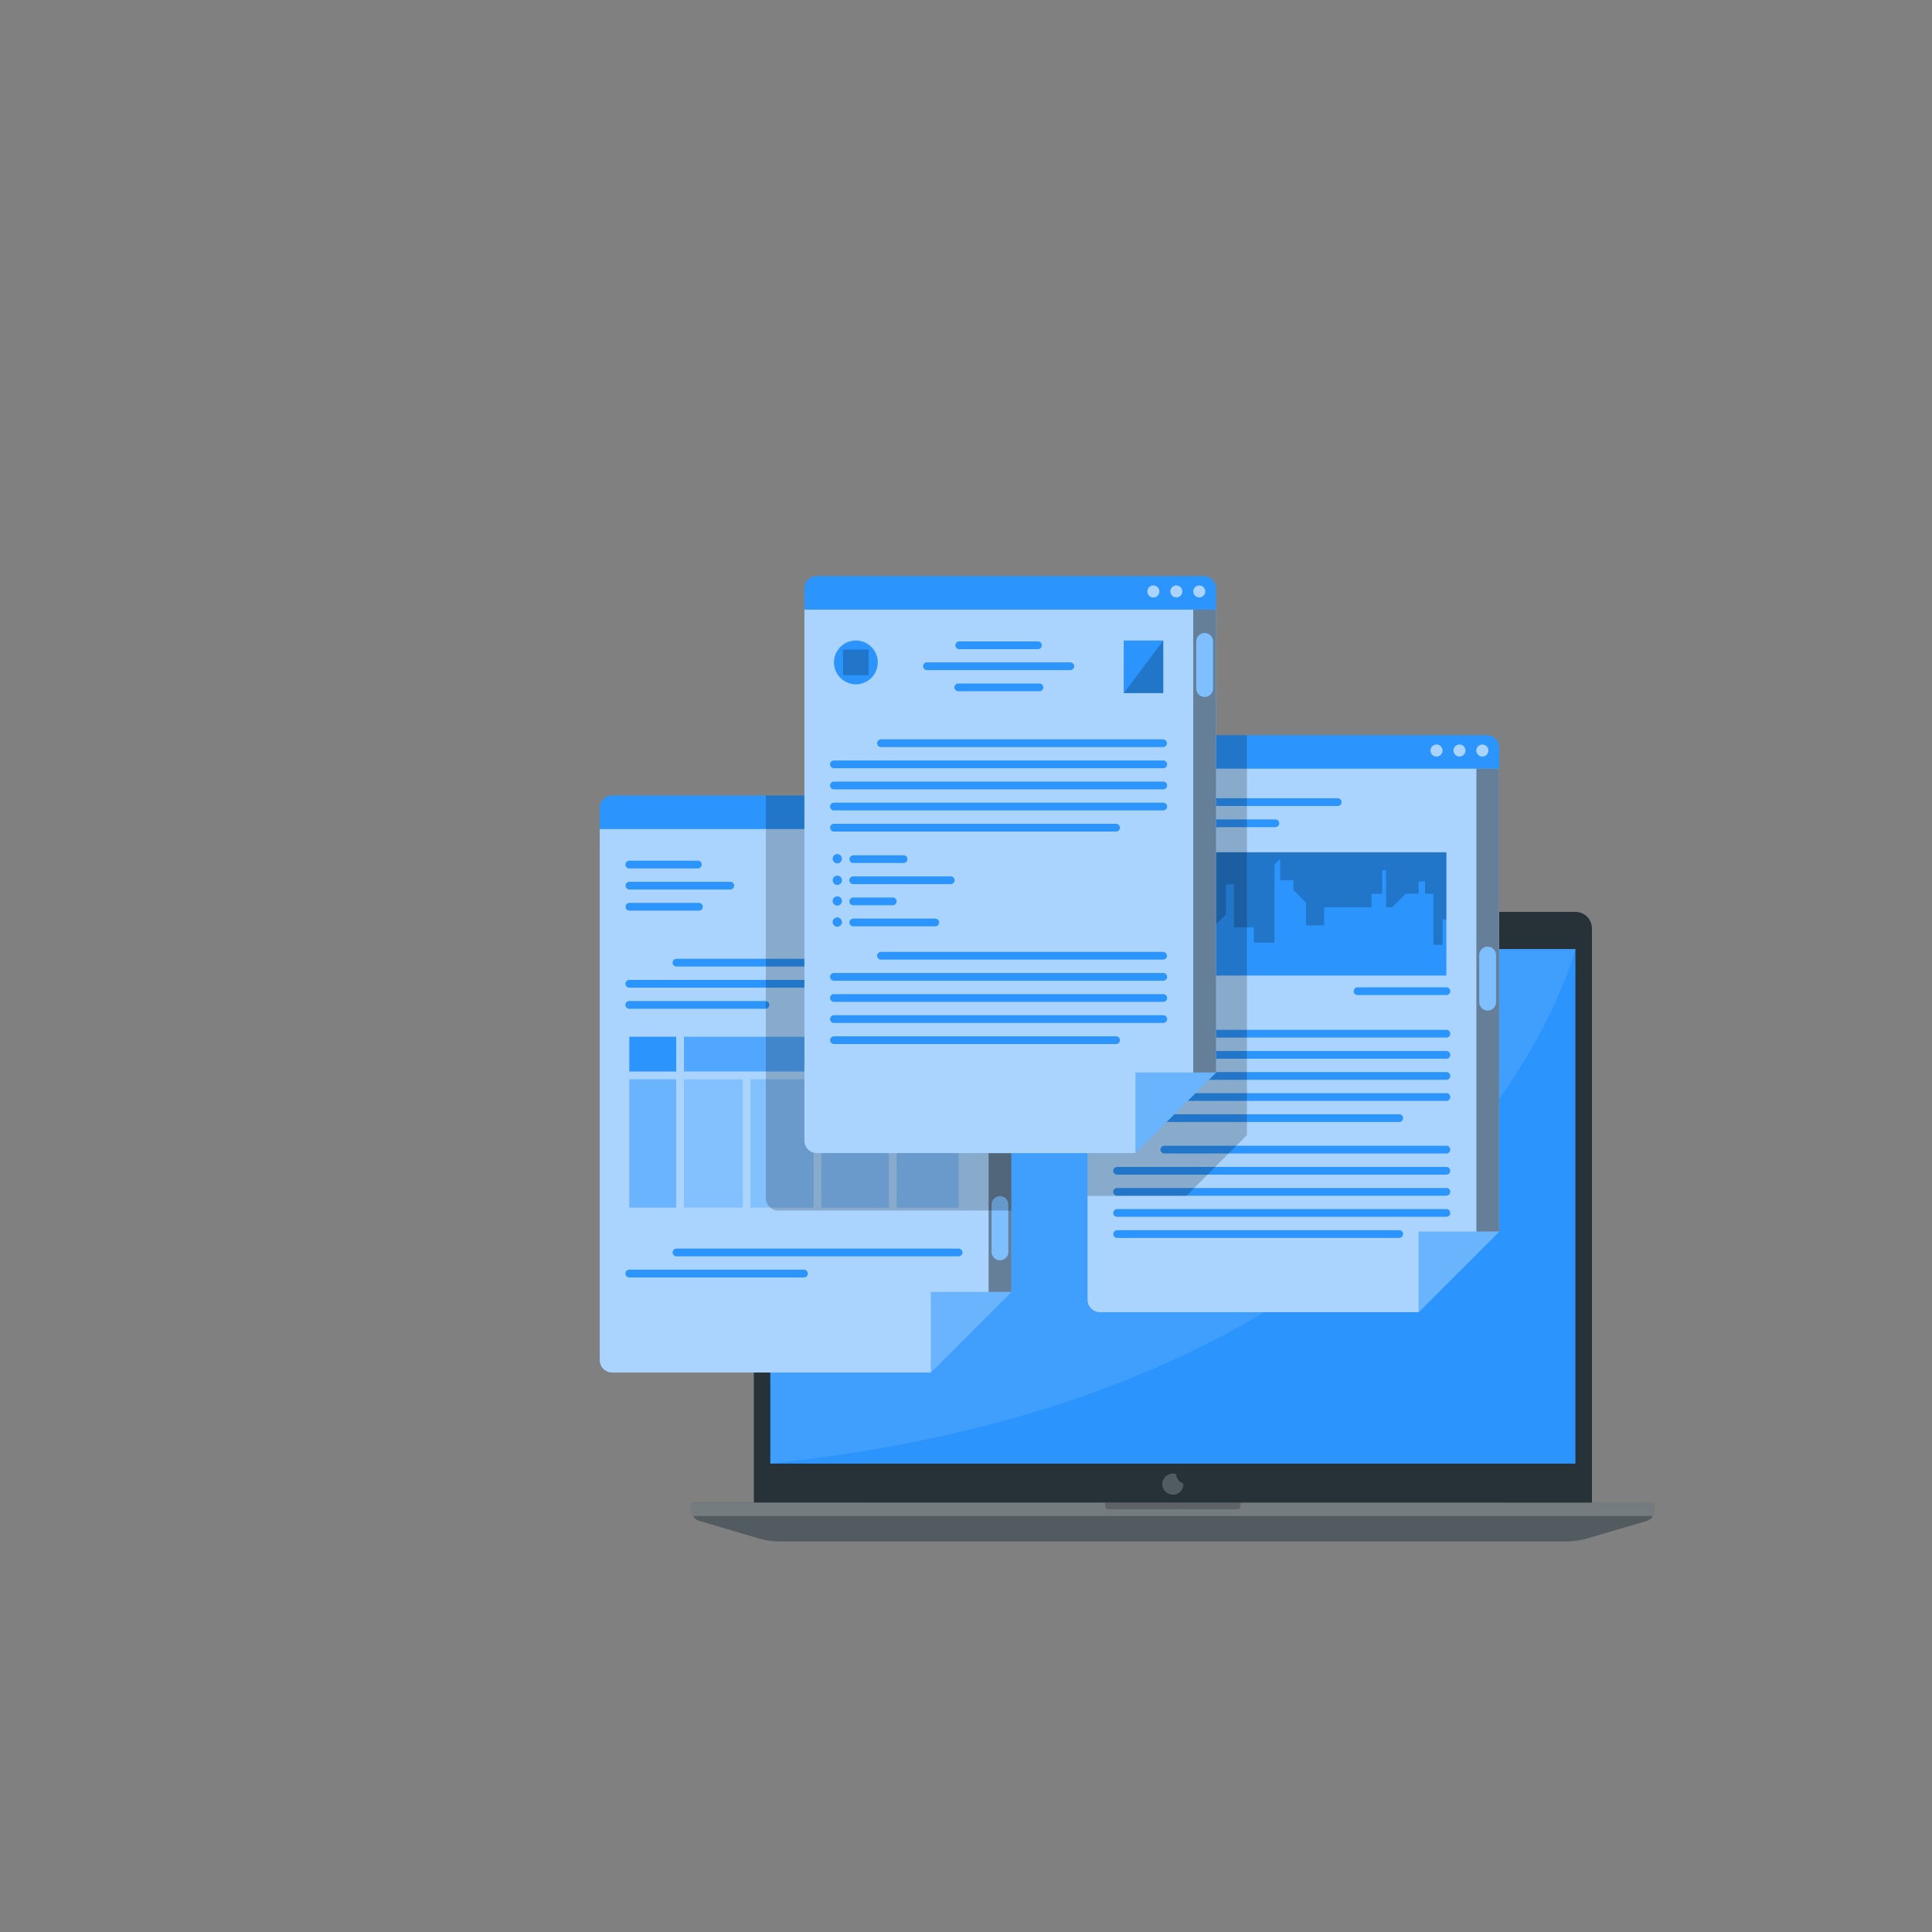 <svg xmlns="http://www.w3.org/2000/svg" viewBox="0 0 500 500"><rect x="0" y="0" width="500" height="500" fill="#808080" stroke="none"/><g id="freepik--Device--inject-2"><path d="M199.36,236H407.72a4.27,4.27,0,0,1,4.27,4.27V391a0,0,0,0,1,0,0H195.09a0,0,0,0,1,0,0V240.31A4.27,4.27,0,0,1,199.36,236Z" style="fill:#263238"></path><rect x="199.36" y="245.61" width="208.36" height="133.17" style="fill:#2B94FD"></rect><circle cx="301.64" cy="241.2" r="2.08" style="fill:#fff;opacity:0.2;isolation:isolate"></circle><circle cx="305.95" cy="241.2" r="1.56" style="fill:#fff;opacity:0.2;isolation:isolate"></circle><path d="M304.39,381.51a2.66,2.66,0,0,0-.85-.15,2.73,2.73,0,1,0,2.73,2.73.68.68,0,0,0,0-.15A2.72,2.72,0,0,1,304.39,381.51Z" style="fill:#fff;opacity:0.2;isolation:isolate"></path><path d="M428.16,388.88v2a2.9,2.9,0,0,1-2.06,2.76L411,398.06a20.16,20.16,0,0,1-5.78.84H201.88a20.14,20.14,0,0,1-5.77-.84L181,393.6a2.9,2.9,0,0,1-2.07-2.76v-2Z" style="fill:#263238"></path><path d="M428.16,388.88v2a2.9,2.9,0,0,1-2.06,2.76L411,398.06a20.16,20.16,0,0,1-5.78.84H201.88a20.14,20.14,0,0,1-5.77-.84L181,393.6a2.9,2.9,0,0,1-2.07-2.76v-2Z" style="fill:#fff;opacity:0.2;isolation:isolate"></path><path d="M428.16,388.88v2a2.85,2.85,0,0,1-.41,1.47H179.34a2.85,2.85,0,0,1-.41-1.47v-2Z" style="fill:#fff;opacity:0.2;isolation:isolate"></path><path d="M321.08,388.88v.86a.85.85,0,0,1-.85.85H286.87a.85.85,0,0,1-.86-.85v-.86Z" style="opacity:0.2;isolation:isolate"></path><path d="M407.72,245.61S378.91,360,199.36,378.78V245.61Z" style="fill:#fff;opacity:0.1;isolation:isolate"></path></g><g id="freepik--window-3--inject-2"><path d="M388,193.47V318.73l-20.86,20.86H284.66a3.22,3.22,0,0,1-3.21-3.22V193.47a3.22,3.22,0,0,1,3.21-3.22h100.1A3.22,3.22,0,0,1,388,193.47Z" style="fill:#2B94FD"></path><path d="M388,198.94V318.73l-20.86,20.86H284.66a3.22,3.22,0,0,1-3.21-3.22V198.94Z" style="fill:#fff;opacity:0.6;isolation:isolate"></path><path d="M385.2,194.23a1.56,1.56,0,1,1-1.56-1.55A1.55,1.55,0,0,1,385.2,194.23Z" style="fill:#fff;opacity:0.6;isolation:isolate"></path><path d="M379.26,194.23a1.55,1.55,0,1,1-1.55-1.55A1.54,1.54,0,0,1,379.26,194.23Z" style="fill:#fff;opacity:0.6;isolation:isolate"></path><path d="M373.33,194.23a1.56,1.56,0,1,1-1.55-1.55A1.55,1.55,0,0,1,373.33,194.23Z" style="fill:#fff;opacity:0.6;isolation:isolate"></path><path d="M346.2,208.59H289.1a1,1,0,0,1,0-2h57.1a1,1,0,0,1,0,2Z" style="fill:#2B94FD"></path><path d="M330.06,214.06h-41a1,1,0,0,1,0-2h41a1,1,0,0,1,0,2Z" style="fill:#2B94FD"></path><path d="M374.33,298.52h-73a1,1,0,1,1,0-2h73a1,1,0,0,1,0,2Z" style="fill:#2B94FD"></path><path d="M362.12,320.37h-73a1,1,0,0,1,0-2h73a1,1,0,0,1,0,2Z" style="fill:#2B94FD"></path><path d="M374.33,304H289.1a1,1,0,0,1,0-2h85.23a1,1,0,0,1,0,2Z" style="fill:#2B94FD"></path><path d="M374.33,309.45H289.1a1,1,0,0,1,0-2h85.23a1,1,0,0,1,0,2Z" style="fill:#2B94FD"></path><path d="M374.33,314.91H289.1a1,1,0,0,1,0-2h85.23a1,1,0,0,1,0,2Z" style="fill:#2B94FD"></path><polygon points="387.98 318.73 367.12 339.59 367.12 318.73 387.98 318.73" style="fill:#2B94FD;opacity:0.5"></polygon><rect x="382.09" y="198.94" width="5.89" height="119.79" style="opacity:0.4;isolation:isolate"></rect><path d="M385,261.53h0a2.17,2.17,0,0,1-2.17-2.17V247.12A2.17,2.17,0,0,1,385,245h0a2.17,2.17,0,0,1,2.17,2.17v12.24A2.17,2.17,0,0,1,385,261.53Z" style="fill:#2B94FD"></path><path d="M374.33,268.52h-73a1,1,0,1,1,0-2h73a1,1,0,0,1,0,2Z" style="fill:#2B94FD"></path><path d="M362.12,290.37h-73a1,1,0,0,1,0-2h73a1,1,0,0,1,0,2Z" style="fill:#2B94FD"></path><path d="M374.33,274H289.1a1,1,0,0,1,0-2h85.23a1,1,0,0,1,0,2Z" style="fill:#2B94FD"></path><path d="M374.33,279.45H289.1a1,1,0,0,1,0-2h85.23a1,1,0,0,1,0,2Z" style="fill:#2B94FD"></path><path d="M374.33,284.91H289.1a1,1,0,0,1,0-2h85.23a1,1,0,0,1,0,2Z" style="fill:#2B94FD"></path><rect x="288.84" y="220.57" width="85.48" height="31.9" style="fill:#2B94FD"></rect><polygon points="288.84 247.35 291.17 247.35 291.17 241.55 293.85 241.55 293.85 230.1 297.59 230.1 297.59 237.15 302.73 237.15 302.73 246.52 308.86 246.52 308.86 239.99 313.93 239.99 317.28 236.63 317.28 228.86 319.33 228.86 319.33 239.99 324.49 239.99 324.49 243.95 329.83 243.95 329.83 223.75 331.31 222.27 331.31 227.81 334.72 227.81 334.72 230.3 337.99 233.58 337.99 239.49 342.69 239.49 342.69 234.81 354.95 234.81 354.95 231.32 357.72 231.32 357.72 225.22 358.71 225.22 358.71 234.81 360.27 234.81 363.8 231.28 367.12 231.28 367.12 228.09 368.8 228.09 368.8 231.32 370.97 231.32 370.97 244.54 373.33 244.54 373.33 237.94 374.33 238 374.33 220.57 288.84 220.57 288.84 247.35" style="opacity:0.2;isolation:isolate"></polygon><path d="M374.33,257.52h-23a1,1,0,1,1,0-2h23a1,1,0,1,1,0,2Z" style="fill:#2B94FD"></path><path d="M322.7,190.25V293.77L307,309.51H281.45v-116a3.22,3.22,0,0,1,3.21-3.22Z" style="opacity:0.2;isolation:isolate"></path><path d="M385,261.53h0a2.17,2.17,0,0,1-2.17-2.17V247.12A2.17,2.17,0,0,1,385,245h0a2.17,2.17,0,0,1,2.17,2.17v12.24A2.17,2.17,0,0,1,385,261.53Z" style="fill:#fff;opacity:0.4;isolation:isolate"></path></g><g id="freepik--window-1--inject-2"><path d="M261.74,209.08V334.34L240.88,355.2H158.42a3.22,3.22,0,0,1-3.21-3.22V209.08a3.22,3.22,0,0,1,3.21-3.22h100.1A3.22,3.22,0,0,1,261.74,209.08Z" style="fill:#2B94FD"></path><path d="M261.74,214.56V334.35l-20.86,20.86H158.42a3.22,3.22,0,0,1-3.21-3.22V214.56Z" style="fill:#fff;opacity:0.6;isolation:isolate"></path><path d="M259,209.85a1.56,1.56,0,1,1-1.56-1.55A1.55,1.55,0,0,1,259,209.85Z" style="fill:#fff;opacity:0.6;isolation:isolate"></path><path d="M253,209.85a1.56,1.56,0,1,1-1.55-1.55A1.54,1.54,0,0,1,253,209.85Z" style="fill:#fff;opacity:0.6;isolation:isolate"></path><path d="M247.09,209.85a1.56,1.56,0,1,1-1.56-1.55A1.55,1.55,0,0,1,247.09,209.85Z" style="fill:#fff;opacity:0.6;isolation:isolate"></path><path d="M180.6,224.75H162.86a1,1,0,0,1,0-2H180.6a1,1,0,1,1,0,2Z" style="fill:#2B94FD"></path><path d="M189,230.21h-26.1a1,1,0,0,1,0-2H189a1,1,0,0,1,0,2Z" style="fill:#2B94FD"></path><path d="M180.89,235.67h-18a1,1,0,0,1,0-2h18a1,1,0,0,1,0,2Z" style="fill:#2B94FD"></path><path d="M248.08,325.14h-73a1,1,0,0,1,0-2h73a1,1,0,1,1,0,2Z" style="fill:#2B94FD"></path><path d="M208.08,330.6H162.86a1,1,0,0,1,0-2h45.22a1,1,0,1,1,0,2Z" style="fill:#2B94FD"></path><polygon points="261.74 334.35 240.88 355.21 240.88 334.35 261.74 334.35" style="fill:#2B94FD;opacity:0.5"></polygon><rect x="255.85" y="214.56" width="5.89" height="119.79" style="opacity:0.4;isolation:isolate"></rect><path d="M258.79,326.15h0a2.17,2.17,0,0,1-2.17-2.17V311.74a2.17,2.17,0,0,1,2.17-2.17h0a2.17,2.17,0,0,1,2.17,2.17V324A2.17,2.17,0,0,1,258.79,326.15Z" style="fill:#2B94FD"></path><path d="M248.08,224.75H234.35a1,1,0,0,1,0-2h13.73a1,1,0,1,1,0,2Z" style="fill:#2B94FD"></path><path d="M248.08,230.21H241a1,1,0,0,1,0-2h7.1a1,1,0,0,1,0,2Z" style="fill:#2B94FD"></path><path d="M248.08,250.14h-73a1,1,0,0,1,0-2h73a1,1,0,1,1,0,2Z" style="fill:#2B94FD"></path><path d="M248.08,255.6H162.86a1,1,0,0,1,0-2h85.22a1,1,0,0,1,0,2Z" style="fill:#2B94FD"></path><path d="M198.08,261.06H162.86a1,1,0,0,1,0-2h35.22a1,1,0,0,1,0,2Z" style="fill:#2B94FD"></path><rect x="177" y="268.31" width="33.58" height="9" style="fill:#2B94FD;opacity:0.7"></rect><rect x="177" y="279.31" width="15.21" height="33.23" style="fill:#2B94FD;opacity:0.3"></rect><rect x="212.57" y="279.31" width="17.47" height="33.23" style="fill:#2B94FD;opacity:0.3"></rect><rect x="212.57" y="268.31" width="35.51" height="9" style="fill:#2B94FD;opacity:0.7"></rect><rect x="232.05" y="279.31" width="16.04" height="33.23" style="fill:#2B94FD;opacity:0.3"></rect><rect x="162.86" y="279.31" width="12.14" height="33.23" style="fill:#2B94FD;opacity:0.5"></rect><rect x="162.86" y="268.31" width="12.14" height="9" style="fill:#2B94FD"></rect><rect x="194.21" y="279.31" width="16.36" height="33.23" style="fill:#2B94FD;opacity:0.3"></rect><path d="M258.79,326.15h0a2.17,2.17,0,0,1-2.17-2.17V311.74a2.17,2.17,0,0,1,2.17-2.17h0a2.17,2.17,0,0,1,2.17,2.17V324A2.17,2.17,0,0,1,258.79,326.15Z" style="fill:#fff;opacity:0.4;isolation:isolate"></path><path d="M261.74,209.08v104.2H201.41a3.22,3.22,0,0,1-3.21-3.22V205.86h60.32A3.22,3.22,0,0,1,261.74,209.08Z" style="opacity:0.2;isolation:isolate"></path></g><g id="freepik--window-2--inject-2"><path d="M314.71,152.3V277.56l-20.86,20.86H211.39a3.22,3.22,0,0,1-3.21-3.22V152.3a3.22,3.22,0,0,1,3.21-3.22h100.1A3.22,3.22,0,0,1,314.71,152.3Z" style="fill:#2B94FD"></path><path d="M314.71,157.77V277.56l-20.86,20.86H211.39a3.22,3.22,0,0,1-3.21-3.22V157.77Z" style="fill:#fff;opacity:0.6;isolation:isolate"></path><circle cx="310.37" cy="153.06" r="1.55" style="fill:#fff;opacity:0.6;isolation:isolate"></circle><circle cx="304.43" cy="153.06" r="1.55" style="fill:#fff;opacity:0.6;isolation:isolate"></circle><path d="M300.05,153.06a1.56,1.56,0,1,1-1.55-1.55A1.54,1.54,0,0,1,300.05,153.06Z" style="fill:#fff;opacity:0.6;isolation:isolate"></path><path d="M268.62,168H248.25a1,1,0,0,1,0-2h20.37a1,1,0,0,1,0,2Z" style="fill:#2B94FD"></path><path d="M277,173.42h-37.1a1,1,0,0,1,0-2H277a1,1,0,0,1,0,2Z" style="fill:#2B94FD"></path><path d="M268.92,178.89H248a1,1,0,0,1,0-2h21a1,1,0,0,1,0,2Z" style="fill:#2B94FD"></path><path d="M301.05,193.35H228a1,1,0,0,1,0-2h73a1,1,0,0,1,0,2Z" style="fill:#2B94FD"></path><path d="M288.84,215.2h-73a1,1,0,0,1,0-2h73a1,1,0,0,1,0,2Z" style="fill:#2B94FD"></path><path d="M301.05,198.81H215.82a1,1,0,0,1,0-2h85.23a1,1,0,0,1,0,2Z" style="fill:#2B94FD"></path><path d="M301.05,204.28H215.82a1,1,0,0,1,0-2h85.23a1,1,0,0,1,0,2Z" style="fill:#2B94FD"></path><path d="M301.05,209.74H215.82a1,1,0,0,1,0-2h85.23a1,1,0,0,1,0,2Z" style="fill:#2B94FD"></path><path d="M301.05,248.35H228a1,1,0,0,1,0-2h73a1,1,0,0,1,0,2Z" style="fill:#2B94FD"></path><path d="M288.84,270.2h-73a1,1,0,0,1,0-2h73a1,1,0,0,1,0,2Z" style="fill:#2B94FD"></path><path d="M301.05,253.81H215.82a1,1,0,0,1,0-2h85.23a1,1,0,0,1,0,2Z" style="fill:#2B94FD"></path><path d="M301.05,259.28H215.82a1,1,0,0,1,0-2h85.23a1,1,0,0,1,0,2Z" style="fill:#2B94FD"></path><path d="M301.05,264.74H215.82a1,1,0,0,1,0-2h85.23a1,1,0,0,1,0,2Z" style="fill:#2B94FD"></path><rect x="290.82" y="165.76" width="10.23" height="13.62" style="fill:#2B94FD"></rect><circle cx="221.5" cy="171.43" r="5.67" style="fill:#2B94FD"></circle><path d="M215.5,222.35a1.2,1.2,0,0,0,2.39,0,1.2,1.2,0,1,0-2.39,0Z" style="fill:#2B94FD"></path><path d="M215.5,227.81a1.2,1.2,0,1,0,1.19-1.19A1.19,1.19,0,0,0,215.5,227.81Z" style="fill:#2B94FD"></path><path d="M215.5,233.28a1.2,1.2,0,0,0,2.39,0,1.2,1.2,0,1,0-2.39,0Z" style="fill:#2B94FD"></path><path d="M215.5,238.74a1.2,1.2,0,0,0,2.39,0,1.2,1.2,0,1,0-2.39,0Z" style="fill:#2B94FD"></path><path d="M233.84,223.35h-13a1,1,0,0,1,0-2h13a1,1,0,0,1,0,2Z" style="fill:#2B94FD"></path><path d="M246.05,228.81H220.82a1,1,0,0,1,0-2h25.23a1,1,0,0,1,0,2Z" style="fill:#2B94FD"></path><path d="M231.05,234.28H220.82a1,1,0,0,1,0-2h10.23a1,1,0,0,1,0,2Z" style="fill:#2B94FD"></path><path d="M242.05,239.74H220.82a1,1,0,0,1,0-2h21.23a1,1,0,0,1,0,2Z" style="fill:#2B94FD"></path><polygon points="314.71 277.56 293.85 298.42 293.85 277.56 314.71 277.56" style="fill:#2B94FD;opacity:0.5"></polygon><polygon points="301.05 165.76 290.82 179.38 301.05 179.38 301.05 165.76" style="opacity:0.2;isolation:isolate"></polygon><rect x="218.18" y="168.12" width="6.63" height="6.63" style="opacity:0.2;isolation:isolate"></rect><rect x="308.81" y="157.77" width="5.89" height="119.79" style="opacity:0.4;isolation:isolate"></rect><path d="M311.76,180.36h0a2.17,2.17,0,0,1-2.17-2.17V166a2.17,2.17,0,0,1,2.17-2.17h0a2.17,2.17,0,0,1,2.17,2.17v12.24A2.17,2.17,0,0,1,311.76,180.36Z" style="fill:#2B94FD"></path><path d="M311.76,180.36h0a2.17,2.17,0,0,1-2.17-2.17V166a2.17,2.17,0,0,1,2.17-2.17h0a2.17,2.17,0,0,1,2.17,2.17v12.24A2.17,2.17,0,0,1,311.76,180.36Z" style="fill:#fff;opacity:0.4;isolation:isolate"></path></g></svg>